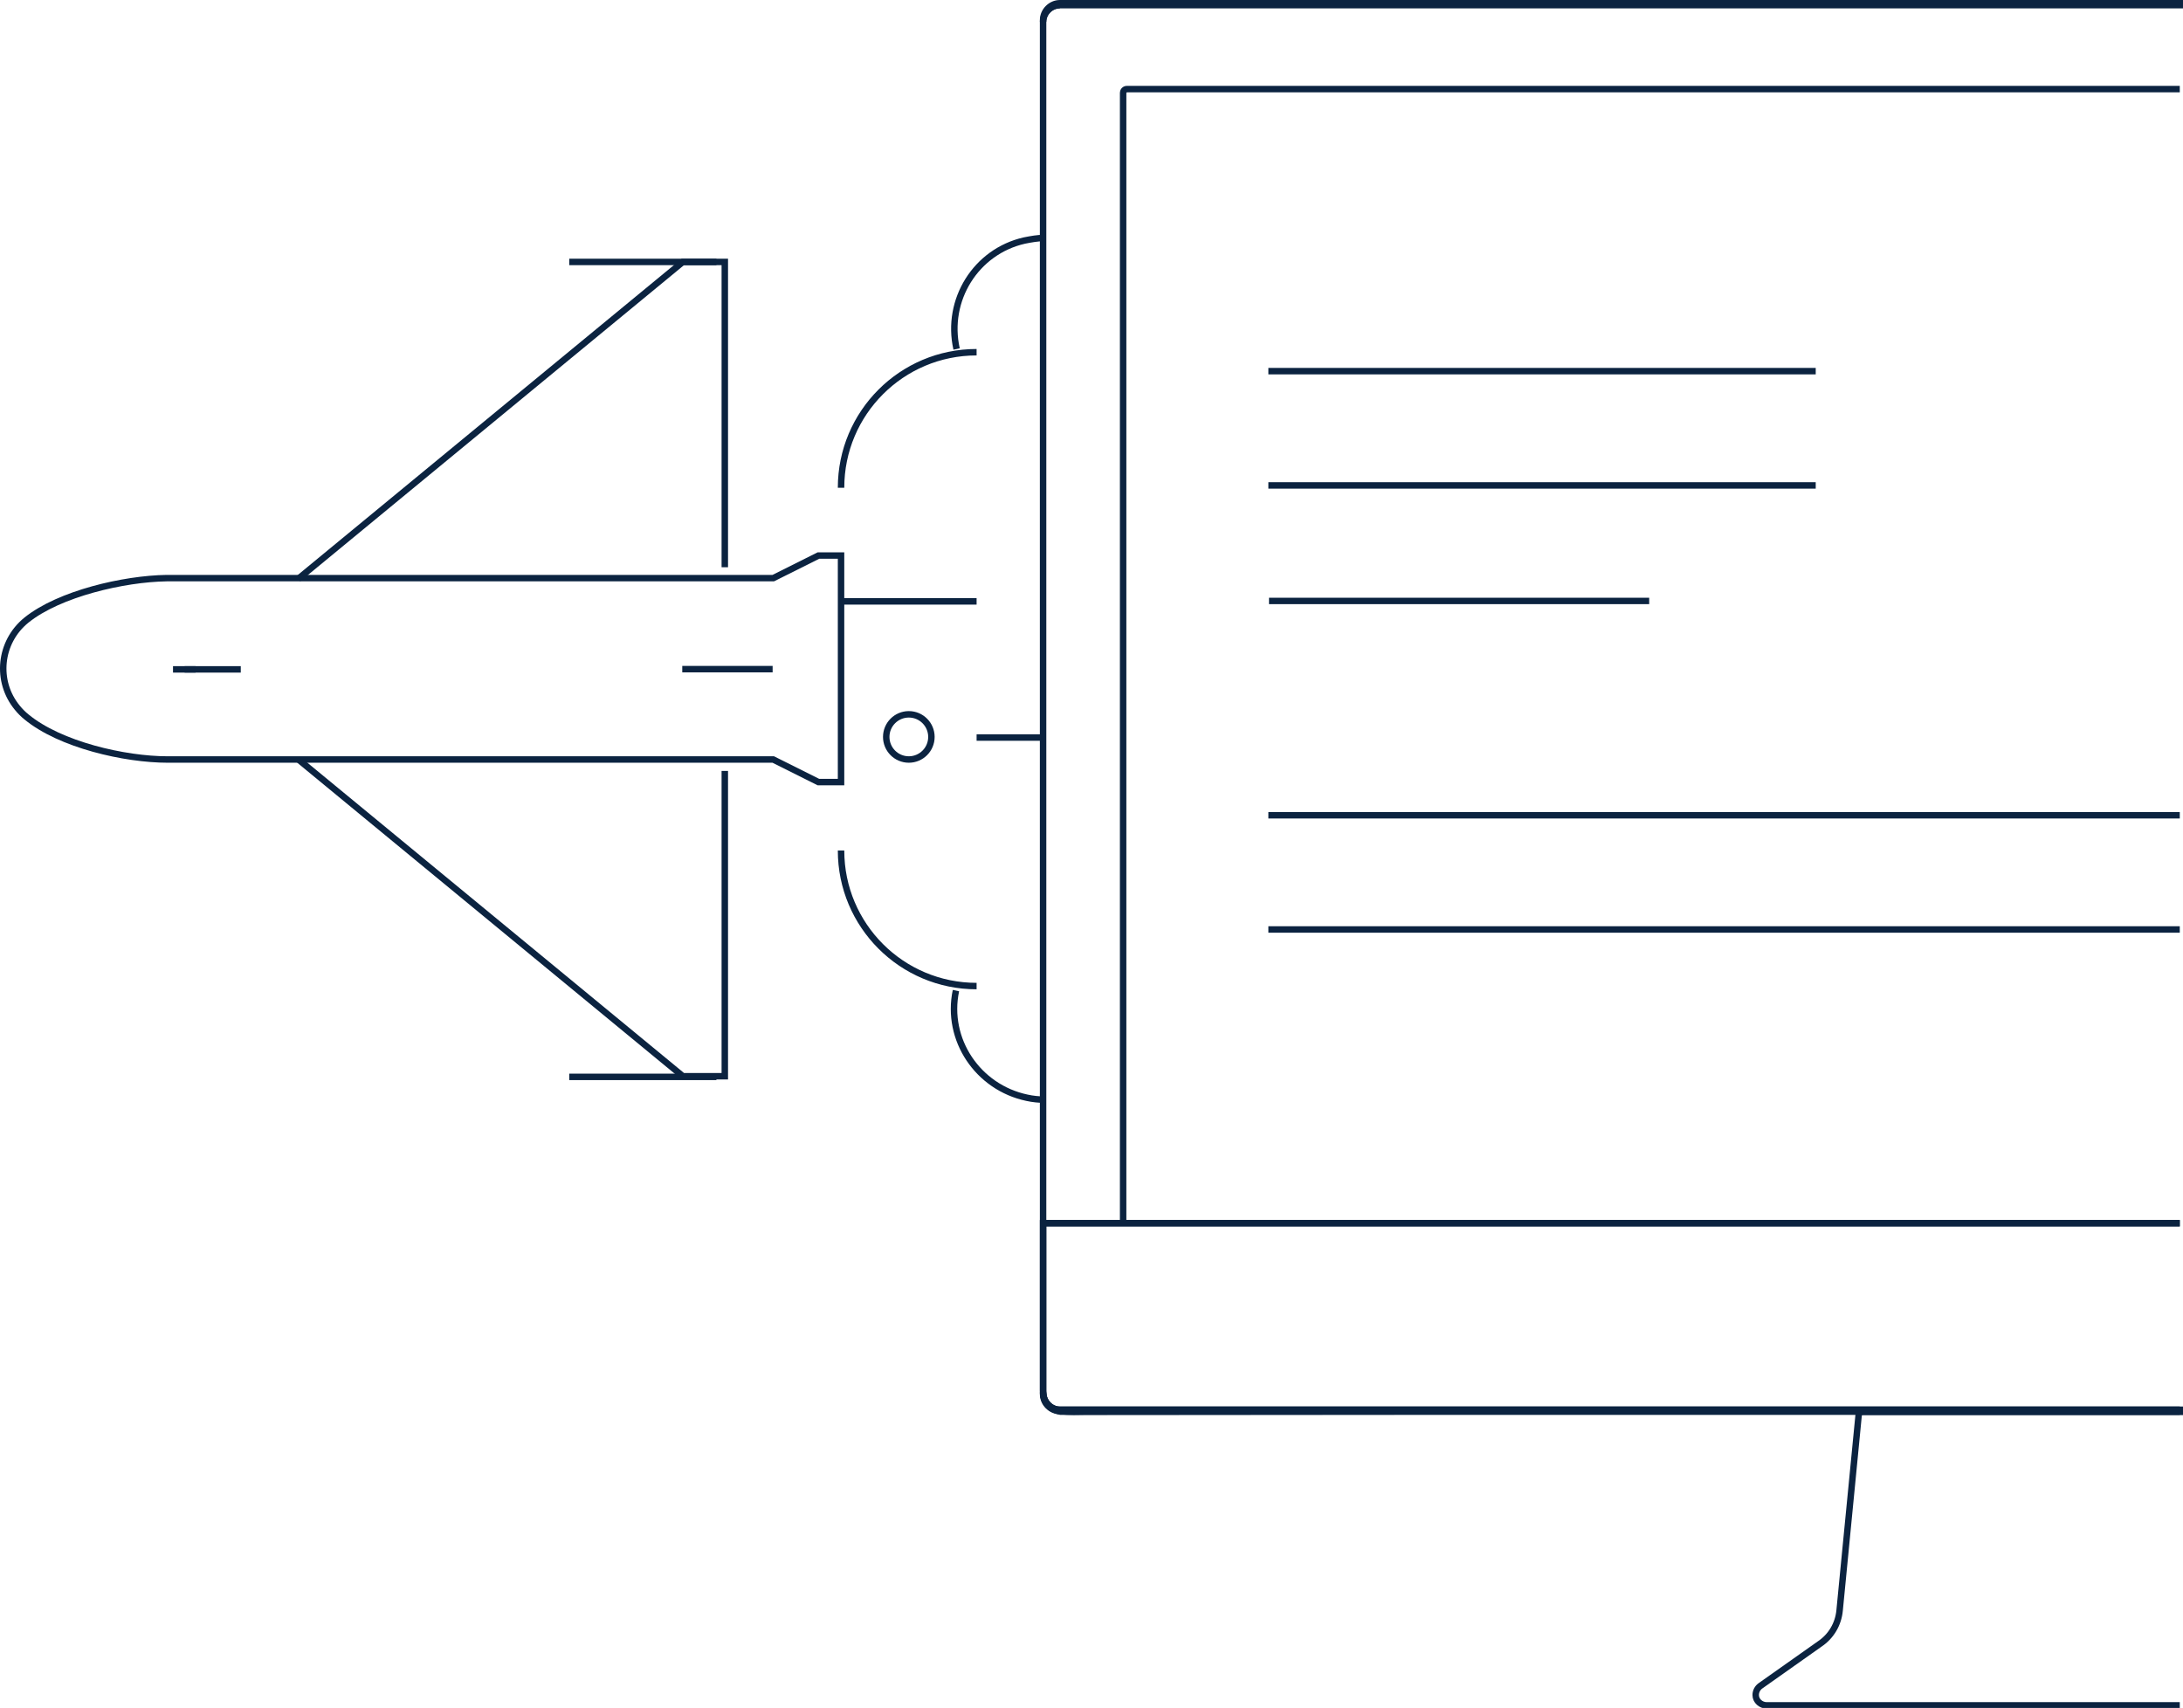 <?xml version="1.0" encoding="utf-8"?>
<!-- Generator: Adobe Illustrator 26.3.1, SVG Export Plug-In . SVG Version: 6.00 Build 0)  -->
<svg version="1.1" id="Layer_1" xmlns="http://www.w3.org/2000/svg" xmlns:xlink="http://www.w3.org/1999/xlink" x="0px" y="0px"
	 viewBox="0 0 338.2 264.6" style="enable-background:new 0 0 338.2 264.6;" xml:space="preserve">
<style type="text/css">
	.st0{fill:none;stroke:#0B2340;stroke-miterlimit:10;}
</style>
<g>
	<path class="st0" d="M337.7,218.7l-49.7,0l-3,30.8c-0.2,2.1-1.3,4-3.1,5.2l-9.2,6.5c-0.4,0.3-0.7,0.8-0.7,1.4
		c0,0.9,0.8,1.6,1.7,1.6h64"/>
	<path class="st0" d="M164.2,0.8h173.5V0.5H164.2c-1.4,0-2.6,1.2-2.6,2.6v0.3C161.6,1.9,162.8,0.8,164.2,0.8z"/>
	<path class="st0" d="M161.9,216.9c-0.2-0.4-0.3-0.7-0.3-1.2v0.3c0,1.4,1.2,2.6,2.6,2.6h0.1C163.3,218.4,162.4,217.9,161.9,216.9z"
		/>
	<path class="st0" d="M337.7,126.3H196.5H337.7 M337.7,144H196.5H337.7 M164.2,0.8c-1.4,0-2.6,1.2-2.6,2.6v119.7h0h0v92.7
		c0,0.4,0.1,0.8,0.3,1.2c-0.2-0.4-0.3-0.9-0.3-1.6v-25.9l176.1,0 M337.7,13.8H174.6c-0.3,0-0.6,0.3-0.6,0.6c0,0,0,0,0,0v175.1h0.9
		H174V14.4c0,0,0,0,0,0c0-0.3,0.2-0.6,0.6-0.6H337.7 M281.3,57.5h-84.8H281.3z M281.3,75.2h-84.8H281.3z M255.5,93.1h-58.9H255.5z"
		/>
	<path class="st0" d="M164.4,218.6c1.2,0.2,2.7,0.1,3.7,0.1l120,0l0-0.1H164.4z"/>
	<polygon class="st0" points="337.7,218.6 288,218.6 288,218.7 337.7,218.7 	"/>
	<path class="st0" d="M288,218.6h49.7v-0.2H164.2c-1,0-1.9-0.6-2.3-1.4c0.4,1,1.4,1.5,2.4,1.7L288,218.6L288,218.6z"/>
	<rect x="288" y="218.6" class="st0" width="49.7" height="0.1"/>
	<path class="st0" d="M337.7,189.5l-176.1,0v25.9c0,0.6,0.1,1.2,0.3,1.6c0.4,0.8,1.3,1.4,2.3,1.4h173.5"/>
	<g id="Group_166_00000093884977825946435660000013176346667637544079_" transform="translate(1360.499 5882.465) rotate(-90)">
		<path id="Path_44_00000042004219719313504900000018120304229470895003_" class="st0" d="M5786.4-1356.4c-3.4-4.2-9.5-4.8-13.6-1.4
			c-0.5,0.4-1,0.9-1.4,1.4c-4.3,5.2-6.6,15.2-6.6,21.9v93.8l-3.5,7v3.5h35.1v-3.5l-3.5-7v-94
			C5792.8-1341.3,5790.5-1351.3,5786.4-1356.4z"/>
		<g id="Group_163_00000050649061075927057850000016446972167237826951_" transform="translate(94.688 45.591)">
			<path id="Path_45_00000173126795709978567040000008322361886613841832_" class="st0" d="M5699.9-1293.8h47.3v-6.5l-49.1-59.6"/>
			
				<line id="Line_53_00000057128852964595075830000006967597944828621743_" class="st0" x1="5747.2" y1="-1317.9" x2="5747.2" y2="-1295.1"/>
		</g>
		<g id="Group_164_00000037662383809692806890000015415293434727265422_" transform="translate(17.535 45.591)">
			<path id="Path_46_00000155842993995006626100000007567706114554982066_" class="st0" d="M5745.5-1293.8h-47.3v-6.5l49.1-59.6"/>
			
				<line id="Line_54_00000154394047420663389570000011024964749145901996_" class="st0" x1="5698.1" y1="-1317.9" x2="5698.1" y2="-1295.1"/>
		</g>
		
			<line id="Line_55_00000106146173669949044420000006403123864308510099_" class="st0" x1="5778.8" y1="-1254.8" x2="5778.8" y2="-1240.8"/>
		<g id="Group_165_00000085951719299340964020000007225130833928262026_" transform="translate(80.661 26.303)">
			
				<line id="Line_56_00000159442504211254810050000007252689739941161905_" class="st0" x1="5698.1" y1="-1360" x2="5698.1" y2="-1356.5"/>
			
				<line id="Line_57_00000165951526056758494900000012027131275067493275_" class="st0" x1="5698.1" y1="-1358.2" x2="5698.1" y2="-1349.5"/>
		</g>
		
			<line id="Line_58_00000149357899296010203380000015403594506719383736_" class="st0" x1="5768.2" y1="-1209.2" x2="5768.2" y2="-1198.7"/>
		
			<line id="Line_59_00000105403108657383101960000017404815507540467624_" class="st0" x1="5789.3" y1="-1230.2" x2="5789.3" y2="-1209.2"/>
		<path id="Path_47_00000178204044906031051350000014313242136274738848_" class="st0" d="M5729.7-1209.2c0-11.6,9.4-21,21-21"/>
		<path id="Path_48_00000039130557330064614750000006744534761196803222_" class="st0" d="M5827.9-1209.2c0-11.6-9.4-21-21-21"/>
		<path id="Path_49_00000034798865443370129060000006195453207798680727_" class="st0" d="M5729-1212.4c-7.6-1.6-15,3.4-16.6,11
			c-0.2,0.9-0.3,1.9-0.3,2.8"/>
		<path id="Path_50_00000008140771163093870890000001439817987450633663_" class="st0" d="M5828.4-1212.3c7.6-1.7,15.1,3,16.8,10.5
			c0.2,1,0.4,2.1,0.4,3.1"/>
		<circle id="Ellipse_16_00000145038498191185319420000008449885568776496310_" class="st0" cx="5768.3" cy="-1219.7" r="3.5"/>
	</g>
</g>
</svg>
